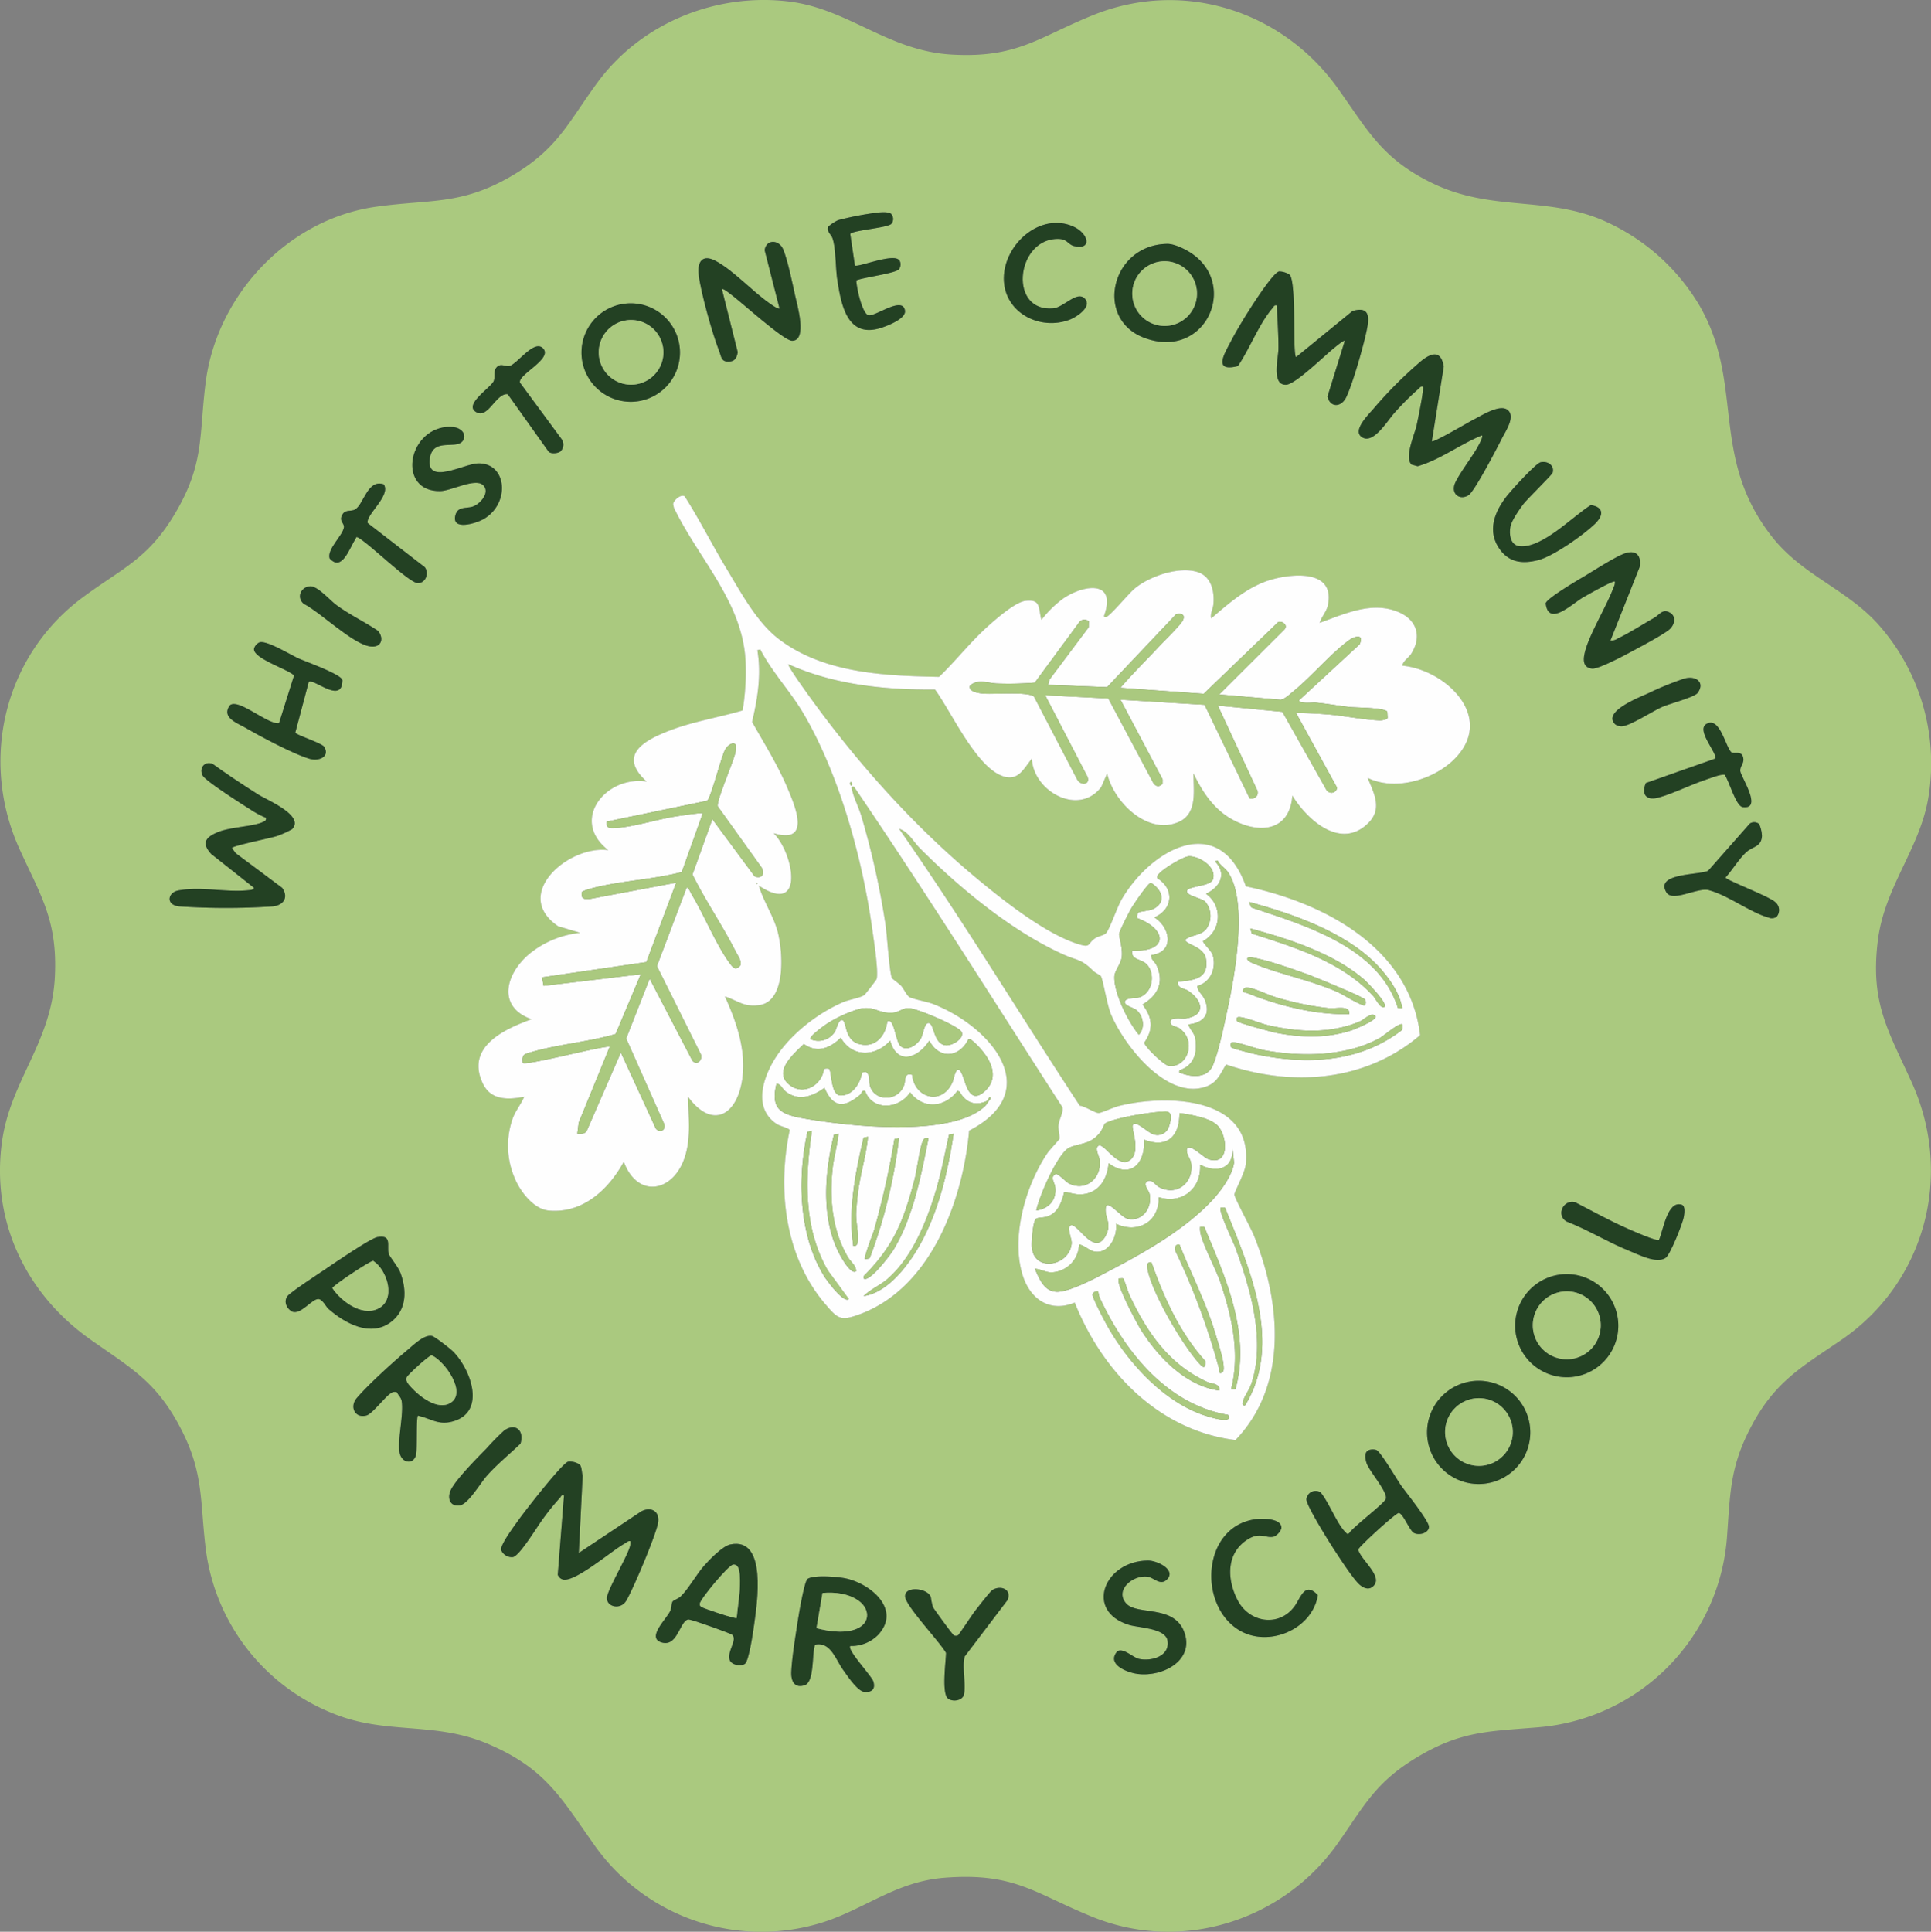 <svg id="Group_162665" data-name="Group 162665" xmlns="http://www.w3.org/2000/svg" xmlns:xlink="http://www.w3.org/1999/xlink" width="550.509" height="550.658" viewBox="0 0 550.509 550.658">
  <rect x="0" y="0" width="550.509" height="550.658" fill="#808080" stroke="none"/>
  <defs>
    <clipPath id="clip-path">
      <rect id="Rectangle_5772" data-name="Rectangle 5772" width="550.509" height="550.658" fill="none"/>
    </clipPath>
  </defs>
  <g id="Group_162664" data-name="Group 162664" clip-path="url(#clip-path)">
    <path id="Path_5747" data-name="Path 5747" d="M505.148,152.974c8.46,10.812,20.9,14.814,29.918,24.574a59.534,59.534,0,0,1,14.816,48.92c-2.173,15.155-12.647,26.014-14.558,41.832-2.135,17.682,2.965,25.4,9.7,40.273C557,335.04,548.833,365.662,524.881,382c-11.37,7.758-18.9,11.834-25.713,24.783-5.965,11.338-5.9,18.813-6.8,31.077a58.752,58.752,0,0,1-53.647,54.5c-14.446,1.216-22.328.975-35.288,8.894-11.633,7.108-14.845,14.071-22.24,24.468-15.537,21.843-44.223,30.928-69.457,20.81-16.754-6.717-22.307-12.864-42.59-11.256-14.441,1.145-23.669,9.86-36.735,13.337a58.22,58.22,0,0,1-63.123-22.891c-9.493-13.423-13.8-21.575-29.965-28.525-14.379-6.184-27.218-3.066-41.2-7.607a58.311,58.311,0,0,1-39.509-48.439c-1.629-13.577-.5-21.5-7.294-34.367-6.923-13.121-14.125-16.874-25.546-24.95C7.45,368.877-2.544,348.216.56,325.55c2.415-17.635,14.191-28.354,15.095-47.187C16.421,262.4,11.7,255.492,5.6,242.093c-11.582-25.437-4.4-55.262,18.068-71.867,11.4-8.428,18.645-10.922,26.39-24.107,8.252-14.05,6.673-21.865,8.549-36.9,3.125-25.051,23.415-46.743,48.6-50.285,15.583-2.193,24.453-.349,38.992-8.976,12.876-7.64,15.857-15.158,24.1-26.4C182.749,6.593,204.044-2.1,224.912.431c16.917,2.047,28.226,14.061,46.314,15.119,18.9,1.106,24.839-4.982,40.511-11.284,25.681-10.327,53.95-1.177,69.709,20.982,8.574,12.057,12.655,20.067,26.893,26.968,16.6,8.044,31.722,3.75,47.818,10.249a59.615,59.615,0,0,1,28.206,24.394c13.16,22.511,2.856,43.2,20.785,66.115M254.106,63.83a2.171,2.171,0,0,0-.074-2.889c-.755-.586-2.463-.449-3.419-.394a86.546,86.546,0,0,0-11.673,2.209,11.778,11.778,0,0,0-2.842,1.886c-.392,1.586.829,2.066,1.251,3.309.974,2.869.836,8.425,1.343,11.7,1.081,6.99,2.718,16.7,12.128,13.922,1.978-.584,7.507-2.684,7.184-5-.616-4.434-8.765,1.982-10.518,1.251-1.782-.742-3.292-7.867-3.365-9.888,1.977-.885,11.413-2.012,12.221-3.24.559-.851.6-2.362-.453-2.877-2.467-1.205-11.334,2.428-12.165,1.858l-1.318-8.947c.256-1.048,10.5-1.734,11.7-2.9m55.116,21.239c-2.254-2.237-5.96,2.571-8.995,2.829-12.545,1.068-10.644-18.8.473-19.766,3.778-.329,3.47,1.534,5.557,2.019,5.2,1.207,4.122-3.649-.3-5.594-9.406-4.138-19.715,5.052-19.773,14.732-.058,9.838,10.343,15.154,18.927,11.778,1.873-.736,6.406-3.717,4.109-6m-103.4-2.623c.307-.351,1.9,1,2.3,1.277,3.018,2.166,15.261,13.411,17.688,13.42,4.507.017,1.412-10.4.846-13.02-.718-3.313-2.152-10.187-3.369-13.043-1.2-2.811-4.794-2.96-5.3.2l4.242,16.629c-.349.36-2.464-1.2-2.906-1.508-4.858-3.39-10.274-9.363-15.31-12.041-3.775-2.007-5.254.26-4.815,3.975.593,5.014,3.888,16.755,5.775,21.577.7,1.8.589,3.205,2.731,3.169,1.81-.031,2.331-1.015,2.628-2.677Zm126.971-12.93c-16.063.209-20.978,21.512-6.447,26.836,17.421,6.383,26.994-15.381,13-24.362-1.655-1.062-4.611-2.5-6.55-2.474M367.7,78.347a5.543,5.543,0,0,0-3.02-.968c-1.562.218-6.683,8.14-7.82,9.893-1.989,3.067-4.268,6.811-5.951,10.039-1.79,3.432-5.245,8.871,2,7.049,3.42-5.025,5.991-12.019,9.925-16.585.374-.435.4-.885,1.19-.7.134,4.157.49,8.256.443,12.433-.03,2.547-2.082,10.4,2.231,10.163,2.667-.15,10.9-8.287,13.537-10.383.406-.323,2.869-2.429,3.143-2.113l-4.929,15.862c.739,3.17,3.851,3.161,5.3.286,1.837-3.647,5.577-16.617,6.172-20.756.511-3.556-.6-4.983-4.33-3.912L369.495,101.8c-1.043-.961.175-20.98-1.8-23.454M193.856,100.5a14.037,14.037,0,1,0-14.038,14.04,14.039,14.039,0,0,0,14.038-14.04m-34.007,28.125a2.7,2.7,0,0,0,.189-3.551l-11.8-16.012c-.566-2.289,9.139-6.646,6.713-9.616-2.571-3.148-7.73,4.791-9.925,4.917-1.194.069-2.53-.967-3.613.563-.7.989-.2,2.341-.615,3.59-.63,1.9-9.084,6.964-4.819,9.08,3.262,1.618,5.51-5.628,8.771-5.22l11.639,16.348c.689.761,2.808.523,3.463-.1m248.355-2.84,3.4-21.252c-.742-4.647-3.33-4.09-6.353-1.686a120.476,120.476,0,0,0-13.676,13.676c-1.518,1.77-6.017,6.157-3.39,8.033,3.335,2.381,7.473-4.862,9.486-6.986a76.471,76.471,0,0,1,6.74-6.725c.422-.324.534-.816,1.263-.627.4.453-1.488,9.6-1.8,11.027-.584,2.648-3.534,9.075-1.461,11.174l1.745.489c6.5-1.889,12.075-6.259,18.35-8.8.395.418-.907,2.7-1.189,3.225-1.4,2.63-6.115,8.776-6.7,10.977-.74,2.768,1.8,4.333,4.091,2.82,1.723-1.136,8.15-13.493,9.493-16.173,1.023-2.04,3.867-6.107,1.7-8.027-2.2-1.947-7.594,1.592-9.916,2.751-1.345.672-11.313,6.587-11.773,6.106m-280.729-4.1c-11.443.913-14.172,18.547-1.925,18.295,3.1-.064,9.8-3.731,12.091-1.763,2.323,2-.761,5.575-3,6.227-1.778.518-4.12-.134-4.8,2.37-1.248,4.584,5.843,2.386,7.946,1.2,7.8-4.409,6.8-16.191-1.579-15.92-3.9.126-14.832,6.418-13.669-1.435.739-4.991,5.409-3.347,8.088-4.115,2.915-.835,2.361-5.295-3.15-4.855M439.22,131.767c-1.36.305-8.034,7.652-9.307,9.216-3.819,4.695-6.242,10.553-2.108,15.912,2.777,3.6,6.547,3.821,10.694,2.777,4.281-1.078,12.942-7.178,16.185-10.326,2.554-2.477,2.569-4.748-1.141-5.385-5.186,3.22-13.9,12.41-20.318,11.74-2.705-.282-3.031-3.44-2.621-5.613.32-1.692,2.584-4.943,3.694-6.4,1.166-1.532,8.173-8.318,8.345-8.941.567-2.054-1.407-3.431-3.423-2.978M109.4,138.058c-4.61-1.553-5.65,5.575-8.109,7.123-1.17.737-2.729-.049-3.631,1.414-1.2,1.942.55,2.49.388,3.71-.316,2.37-4.862,6.177-4.082,8.852,3.535,4.021,5.695-3.051,7.379-5.495.2-.288.018-.728.684-.47,3.175,1.682,14.368,12.748,16.926,13,2.291.225,3.51-2.707,2.162-4.51L104.81,149.075c-.51-2.422,6.756-7.863,4.592-11.017m85.8,3.426c-1.153-.692-3.174,1.181-3.279,2.208l.2,1.044c7.061,14.692,19.949,27.234,20.451,44.374a68.5,68.5,0,0,1-.847,13.41c-6.92,2.051-14.083,3.14-20.846,5.748-7.221,2.785-14.871,6.958-6.523,14.531-11.555-1.783-22.024,10.989-10.931,19.561-11.179-1.524-27.708,12.567-14.311,21.682l6.314,1.885a27.165,27.165,0,0,0-14.682,6.149c-6.611,5.656-9.1,14.958.8,18.472-7.843,2.866-18.716,7.809-13.962,18.178,2.267,4.944,7.155,4.841,11.859,3.921-.9,2.161-2.462,3.961-3.269,6.2a23.341,23.341,0,0,0,.543,16.941c1.518,3.757,5.344,8.858,9.649,9.288,9.741.97,17.15-5.973,21.482-13.907,3.841,10.494,14,8.806,17.345-1.169,1.884-5.621,1.071-11.549.96-17.35,7.027,9.568,14.138,5.152,15.51-5.311,1.063-8.111-1.692-16.057-5-23.3,3.741,1.25,5.419,3.125,9.852,2.483,7.879-1.141,6.663-15.944,5.068-21.408-1.281-4.39-3.982-8.317-5.238-12.643,13.228,8.79,10-9.25,4.212-14.944,10.857,3.241,6.168-7.673,3.852-13.116-2.759-6.483-6.555-12.517-9.991-18.62,1.6-6.634,2.682-13.664,1.5-20.439l.839-.212c3.34,6.468,8.638,12.032,12.283,18.231,10.3,17.521,16.839,41.48,19.643,61.575.389,2.785,1.85,12.091,1.237,14.163-.081.273-3.255,4.34-3.479,4.517-1.006.8-4.4,1.34-5.979,2.016-7.374,3.157-15.321,9.335-19.562,16.2-3.49,5.655-6.186,14.1.522,18.562,1.044.694,3.507,1.153,3.722,1.769-3.57,16.929-1.394,36.1,10.144,49.593,3.513,4.107,4.287,4.9,9.659,2.946,20.417-7.425,29.573-32.429,31.347-52.395,21.942-11.351,6.05-29.709-10.19-36.084-1.852-.727-5.522-1.329-6.834-2-.678-.348-1.626-2.365-2.318-3.152-.587-.668-2.55-2.052-2.636-2.2-.722-1.251-1.446-12.645-1.837-15.209a231.83,231.83,0,0,0-6.893-30.981c-.707-2.376-2.159-5.25-2.653-7.451-.141-.629-.343-1.128.545-.964,20.412,30.026,39.695,60.793,59.371,91.3.459,1.488-.945,3.443-1.085,5.281-.094,1.224.422,3.176.316,3.734-.05.262-2.88,3.257-3.439,4.085-6.235,9.221-10.483,23.889-7.1,34.8,2.143,6.911,7.754,10.784,14.859,7.851,7.9,19.756,24,36.478,45.83,39.181,15.155-15.721,12.869-39.421,5.263-58.288-.86-2.132-5.48-10.584-5.573-11.655-.067-.775,3.016-6.16,3.268-8.773,1.876-19.433-23.1-19.825-36.272-16.5-1.326.335-4.966,1.959-5.627,1.991-1.082.052-4.008-1.972-5.453-2.089-17.247-26.272-33.54-53.146-51.513-78.934,2.594.725,4.116,3.722,5.871,5.487,11.277,11.338,26.239,23.691,40.831,30.283,4.343,1.962,5.074,1.2,8.746,4.813.467.459,1.959,1.184,2.082,1.4.646,1.127,1.752,8.185,2.855,10.824,3.75,8.972,15.9,24.522,27.006,20.729,3.365-1.15,4.129-3.629,5.838-6.341,18.931,6.426,39.753,4.9,55.311-8.358-2.907-24.97-27.457-37.8-49.669-42.421-7.538-21.3-26.694-10.886-35.264,3.451-1.447,2.421-3.356,8.247-4.516,9.792-.561.747-2.193.9-3.12,1.508-2.451,1.605-1.074,2.918-5.058,1.651-9.28-2.952-21.255-12.43-28.821-18.724-18.98-15.79-36.045-35.181-50.213-55.409-.437-.623-3.726-5.331-3.442-5.6,13.089,5.9,27.531,7.332,41.8,7.218,4.637,6.314,11.761,22.238,19.442,24.74,4.379,1.426,5.874-2.232,8.179-5.026.373,9.276,13.325,16.534,19.768,8.1l1.69-3.89c1.859,8.152,11.508,17.708,20.371,13.844,5.518-2.406,4.181-9.134,4.248-13.851,2.52,5.229,5.722,10.146,10.929,13.061,7.648,4.283,16.483,3.6,17.26-6.742,4.319,7.065,13.9,15.6,21.682,7.795,4.036-4.049,1.594-8.423-.227-12.838,7.972,3.934,19.423.41,25.26-5.892,10.887-11.753-3.136-24.94-15.365-26.1.267-1.453,1.774-2.152,2.6-3.5,2.971-4.8,1.563-9.5-3.576-11.735-7.582-3.3-15.464.452-22.589,3.025.54-1.747,1.95-3.191,2.336-5.023,2.1-9.958-9.427-9.133-15.806-7.393-6.789,1.852-12.262,6.689-17.46,11.154-.358-1.3.5-2.639.628-4,.36-3.813-.628-8.049-4.617-9.262-5.3-1.612-13.482,1.206-17.689,4.624-1.87,1.519-6.786,7.585-8.2,8.214-.464.207-.816-.035-.578-.573,3.433-9.982-5.753-8.641-11.538-4.814a29.958,29.958,0,0,0-6.394,6.23c-.943-3.313-.012-6-4.588-5.431-2.9.36-8.459,5.241-10.773,7.321-4.945,4.445-9.058,9.784-13.841,14.353-15.494-.324-32.558-.991-45.434-10.6-6.447-4.814-10.937-13.331-15.121-20.226-4.114-6.782-7.678-13.971-11.953-20.638M459.116,182.6l8.313-20.932c.564-3.067-.806-4.982-3.991-3.99-2.622.817-8.647,4.723-11.34,6.335-1.9,1.137-11.023,6.437-11.436,7.952.742,6.849,7.562.113,10.6-1.64,1.094-.632,8.7-4.965,9.117-4.554a2.61,2.61,0,0,1-.332,1.558c-1.95,5.491-7.219,13.789-8.314,19.035-.419,2.01-.319,3.983,2.164,4.231,1.9.189,9.809-4.089,11.961-5.249,2.289-1.235,8.392-4.483,10.072-5.918,1.473-1.258,2.056-3.665.179-4.768-2.149-1.263-2.9.564-4.662,1.546-3.158,1.763-7.1,4.332-10.208,5.781a3.447,3.447,0,0,1-2.118.613m-370.8-15.48c-2.559.246-3.836,3.166-1.783,4.962,4.857,2.477,13.89,11.436,18.963,12.181,3.168.466,4.111-2.14,2.3-4.415-3.876-2.633-8.171-4.612-11.939-7.417-1.924-1.432-5.4-5.516-7.545-5.311M88.025,194.4c1.35-1.165,9.616,6.589,9.6-.553-.449-1.666-10.264-5.163-12.425-6.122-2.332-1.036-9.087-5.225-11.189-4.632a2.849,2.849,0,0,0-1.591,1.845c-.266,2.773,9.5,5.729,11.418,7.609l-4.284,13.581c-3.109.58-11.727-7.325-14.066-5.019-2.355,3.448,1.979,4.9,4.567,6.393,4.35,2.5,13.588,7.426,18.142,8.785,2.794.835,5.916-.63,4.234-3.393-.665-1.09-8.087-3.41-8.237-4.06Zm372.458,12.079a3.189,3.189,0,0,0,1.8.552c2.284.012,8.933-4.387,11.7-5.566,2.116-.9,9.08-2.742,9.969-3.913,2.161-2.845-.2-5.045-3.719-4.141a90.688,90.688,0,0,0-10.457,4.267c-2.4,1.1-13.079,5.21-9.287,8.8M493.7,214.5c-1.606-.883-3.273-10.49-7.241-8.122-3.033,1.81,3.4,8.62,2.516,9.874l-19.763,6.961c-1.081,2.538-.476,4.763,2.624,4.338,3.115-.426,10.279-3.9,13.881-5.083,1.273-.417,4.911-1.886,5.962-1.6,1.3,1.736,3.168,8.968,5.185,9.219,5.774.719-.585-8.671-.728-10.284-.136-1.538,1.33-2.2.766-4.076-.517-1.715-2.419-.795-3.2-1.226M83.271,236.368c3.711-3.855-7.181-8.33-9.536-9.819-4.444-2.807-8.83-5.715-13.1-8.79-2.277-.933-3.962,1.2-2.872,3.291.859,1.646,11.893,8.607,14.284,10.129a26.111,26.111,0,0,0,3.751,1.934c.137.7-.158.88-.727,1.156-2.89,1.4-9.264,1.4-13.025,2.965-3.438,1.432-4.666,3.087-1.829,6.2L72.431,253.1c-.4.611-.808.582-1.443.652-6.64.729-13.435-1.137-20.115.082-3.1.565-3.691,4.209.3,4.544a199.283,199.283,0,0,0,26.546,0c3.146-.286,4.632-2.6,2.723-5.289L67.19,243.2l-1.06-1.457c.155-.678,11.115-2.815,12.951-3.464a27.63,27.63,0,0,0,4.19-1.907m418.241-1.479a2.226,2.226,0,0,0-2.658-.127L486.971,248.22c-2.781,1.287-15.249.617-11.893,6.165,1.793,2.963,9.382-1.758,12.339-.557,5.182,1.4,11.887,6.418,16.706,7.7a2.383,2.383,0,0,0,2.367-.189,2.95,2.95,0,0,0-.458-4.251c-2.008-1.724-13.929-6.182-14.1-6.949,1.936-2.113,3.992-5.587,6.091-7.368,1.8-1.524,4.1-1.38,4.291-4.462a9.495,9.495,0,0,0-.8-3.422M472.959,353.427c-.7.491-7.8-2.689-9.081-3.253-5.068-2.228-9.926-4.961-14.849-7.479-3.319-.815-5.471,3.584-2.5,5.471,6.114,2.37,11.7,5.857,17.769,8.32,2.787,1.131,8.044,3.881,10.6,2.039,1.278-.92,4.857-9.88,5.147-11.681.147-.912.491-3.061-.586-3.422-4.125-1.383-5.316,7.448-6.5,10.005M93.625,373.1c4.753,4.149,12.086,8.191,17.907,3.687,4.458-3.449,4.453-9,2.642-13.929-.649-1.762-3.112-4.608-3.357-5.481-.6-2.152,1.1-5.524-3.221-4.737-2.022.369-12.413,7.494-14.843,9.152-1.885,1.286-9.936,6.514-10.811,7.7-1.166,1.581-.163,3.663,1.426,4.429,2.5.833,5.542-3.662,7.384-3.616,1.208.03,2.141,2.153,2.873,2.793m367.732,4.8a14.7,14.7,0,1,0-14.7,14.7,14.7,14.7,0,0,0,14.7-14.7M119.145,403.545c3.88.853,5.868,2.874,10.19,1.567,9.3-2.814,4.861-14.782-.137-19.829-.788-.795-5.253-4.3-6.071-4.457-2.216-.431-5.178,2.518-6.935,3.987-4,3.344-11.2,9.871-14.478,13.714-2.172,2.549-.428,5.922,2.824,4.94,1.648-.5,5.247-5.3,6.8-6.253a1.818,1.818,0,0,1,1.841-.318c.459,1.018,1.19,1.4,1.361,2.627.524,3.75-1.09,10.076-.678,14.146.347,3.427,4.076,4.1,4.772.94.344-1.561-.009-10.536.513-11.064m317.12,4.77a14.712,14.712,0,1,0-14.712,14.716,14.713,14.713,0,0,0,14.712-14.716m-297.619,4.637c-2.511,2.547-8.9,8.986-10.179,11.911-1,2.282-.124,4.634,2.573,4.273,2.406-.323,5.882-6.319,7.662-8.341,2.939-3.337,6.468-6.193,9.674-9.26,1.168-3.626-1.305-6.065-4.619-3.78a71.5,71.5,0,0,0-5.111,5.2m251.76.355c-1.573.475-1.207,2.443-.853,3.635.7,2.343,6.093,8.285,5.544,10.288-.356,1.3-9.207,7.92-10.447,9.79-.562.485-.674.1-1.046-.243-2.347-2.187-4.83-8.7-7.135-11.379a2.645,2.645,0,0,0-4.026,1.959c-.1,1.718,6.662,12.488,8.069,14.617,1.683,2.549,4.708,7.246,6.667,9.323,1.264,1.34,3.219,2.343,4.65.475,2.113-2.758-4.082-7.347-4.6-10.078.153-.79,10.668-10.394,11.514-10.4,1.255-.006,3.077,5.051,4.407,5.708,1.43.707,4.049.082,4.224-1.7.158-1.609-6.539-9.865-7.928-11.844-1.2-1.7-5.907-9.789-7.109-10.15a3.485,3.485,0,0,0-1.929,0m-225.087,4.231a4.811,4.811,0,0,0-3.376-.875c-1.759.515-12.4,14.206-14.117,16.624-1.072,1.512-5.321,7.164-4.952,8.566a3.323,3.323,0,0,0,3.319,2.02c1.933-.3,6.989-8.789,8.54-10.832a67.3,67.3,0,0,1,4.881-6.059c.368-.36.35-.926,1.182-.708l-1.782,22.615a2.171,2.171,0,0,0,1.595,1.378c3.642.587,13.7-8.177,17.482-10.276.534-.3.929-.816,1.639-.671a3.979,3.979,0,0,1-.2,1.693c-.933,3.136-6.491,12.41-6.5,14.508-.015,2.626,3.9,3.371,5.445.867,1.937-3.145,8.682-19.127,9.156-22.436.464-3.24-2.1-4.56-4.818-3.123l-17.8,11.856,1.1-22.026c-.259-.852-.227-2.5-.794-3.121M357.6,433.106c-14.746,2.327-16.069,24.046-4.653,31.387,8.364,5.378,21.112.141,22.764-9.767-3.776-4.1-4.9.828-6.714,3.247-4.42,5.9-12.816,4.605-16.149-1.8-3.029-5.819-3.385-13.222,2.617-17.208,3.822-2.537,5.421-.271,7.832-.989a4.307,4.307,0,0,0,2.008-2.258c.3-3.058-5.731-2.925-7.705-2.614m-149.374,7.15c-2.253.475-5.88,4.257-7.447,6.017-2.217,2.491-4.531,6.715-6.743,8.827-.684.653-2.042,1.026-2.312,1.475-.358.6-.227,1.769-.674,2.693-1.137,2.351-6.751,7.558-2.505,8.9,4.333,1.366,5.061-5.021,7.18-6.351.515-.324.788-.109,1.265-.023,1.072.192,11.334,3.8,11.782,4.238,1.5,1.464-1.511,4.667-.77,7.085.449,1.465,3.148,2.034,4.369,1.163,1.161-.828,2.367-9.3,2.633-11.251.787-5.774,3.844-25.006-6.778-22.77m124.546,9.894c2.53-2.73-2.925-5.337-5.522-5.313-12.466.115-18.159,14.412-5.393,18.347,2.852.879,10.472.879,11.008,4.574.634,4.367-4.57,5.856-8.09,5.132-1.786-.367-4.322-3.162-6.193-2.235-3.322,3.721,2.622,6.092,5.713,6.5,7.3.971,16.619-4.028,13.163-12.323-3.074-7.377-13.367-4.368-16.37-7.732-3.447-3.863,1.939-8.239,6.082-7.668,1.8.248,3.677,2.792,5.6.715M250.27,466.1c6.774-7.2-1.873-14.536-9.014-16.147-2.262-.511-9.226-1.1-11.017.11-.973.659-2.611,10.771-2.9,12.669-.617,4.02-1.573,9.922-1.747,13.842-.115,2.586.884,4.754,3.811,3.8,2.847-.925,2.012-9.023,2.966-11.558,4.429-.92,5.839,4.194,8.031,7.241,1.2,1.669,4.069,6.03,6.015,6.216,2.178.208,3.238-.838,2.555-3-.5-1.59-7.63-9.074-6.545-10.081a10.666,10.666,0,0,0,7.846-3.1m21.674.065c-.431-.26-5.792-7.626-5.991-8.088a21.233,21.233,0,0,1-.573-2.794c-.875-2.646-7.536-3.273-7.346-.185.171,2.755,9.95,12.949,11.669,16.09-.068,2.565-1.267,11.4.505,12.931,1.287,1.109,4.056.69,4.533-.907.829-2.773-.632-8,.311-11.052l12.165-16.027c1.311-3.012-1.785-4.343-4.213-2.953-.694.4-4.156,4.922-4.982,5.958-.854,1.072-4.578,6.81-4.944,7.036a1.343,1.343,0,0,1-1.134-.009" fill="#aac97f"/>
    <path id="Path_5748" data-name="Path 5748" d="M165.319,417.538c.567.624.535,2.269.793,3.121l-1.1,22.026,17.8-11.856c2.718-1.437,5.282-.117,4.818,3.123-.474,3.309-7.22,19.291-9.156,22.436-1.543,2.5-5.46,1.759-5.445-.867.012-2.1,5.57-11.372,6.5-14.508a3.978,3.978,0,0,0,.2-1.693c-.71-.145-1.1.375-1.638.671-3.782,2.1-13.84,10.863-17.482,10.276a2.17,2.17,0,0,1-1.595-1.378l1.782-22.615c-.832-.218-.814.348-1.182.708a66.987,66.987,0,0,0-4.881,6.059c-1.552,2.043-6.607,10.53-8.54,10.832a3.323,3.323,0,0,1-3.319-2.02c-.369-1.4,3.879-7.054,4.952-8.566,1.714-2.418,12.357-16.109,14.117-16.624a4.806,4.806,0,0,1,3.376.875" fill="#234123"/>
    <path id="Path_5749" data-name="Path 5749" d="M408.2,125.789c.46.48,10.428-5.435,11.773-6.106,2.322-1.16,7.713-4.7,9.915-2.751,2.171,1.92-.673,5.987-1.7,8.026-1.344,2.68-7.77,15.037-9.493,16.174-2.293,1.512-4.831-.052-4.091-2.821.588-2.2,5.3-8.347,6.7-10.976.282-.53,1.584-2.808,1.189-3.225-6.275,2.543-11.848,6.912-18.35,8.8l-1.745-.489c-2.074-2.1.877-8.525,1.461-11.173.315-1.432,2.2-10.574,1.8-11.027-.729-.19-.841.3-1.263.627a76.335,76.335,0,0,0-6.74,6.725c-2.013,2.123-6.151,9.367-9.487,6.985-2.626-1.875,1.873-6.263,3.391-8.032a120.56,120.56,0,0,1,13.675-13.677c3.024-2.4,5.612-2.961,6.354,1.686Z" fill="#234123"/>
    <path id="Path_5750" data-name="Path 5750" d="M367.7,78.347c1.973,2.474.754,22.493,1.8,23.454l16.092-13.146c3.727-1.071,4.841.357,4.33,3.912-.594,4.139-4.335,17.109-6.172,20.756-1.448,2.875-4.56,2.884-5.3-.286l4.927-15.862c-.274-.316-2.737,1.79-3.142,2.113-2.633,2.1-10.871,10.233-13.538,10.383-4.312.242-2.259-7.616-2.23-10.163.048-4.177-.31-8.276-.443-12.433-.785-.185-.817.265-1.19.7-3.935,4.566-6.5,11.56-9.926,16.585-7.244,1.823-3.788-3.617-2-7.049,1.684-3.227,3.962-6.972,5.951-10.039,1.138-1.753,6.259-9.675,7.82-9.892a5.538,5.538,0,0,1,3.021.967" fill="#234123"/>
    <path id="Path_5751" data-name="Path 5751" d="M83.271,236.368a27.675,27.675,0,0,1-4.19,1.908c-1.837.648-12.8,2.786-12.951,3.463l1.06,1.457,13.251,9.891c1.91,2.685.424,5-2.722,5.289a199.283,199.283,0,0,1-26.546,0c-3.991-.336-3.4-3.98-.3-4.545,6.68-1.219,13.476.648,20.115-.081.636-.07,1.045-.042,1.444-.652l-12.21-9.664c-2.836-3.11-1.608-4.766,1.829-6.2,3.762-1.567,10.135-1.563,13.025-2.965.57-.276.865-.455.728-1.156a25.971,25.971,0,0,1-3.752-1.934c-2.391-1.522-13.425-8.482-14.283-10.129-1.09-2.089.595-4.224,2.872-3.29,4.265,3.074,8.65,5.982,13.094,8.79,2.356,1.488,13.248,5.963,9.537,9.818" fill="#234123"/>
    <path id="Path_5752" data-name="Path 5752" d="M205.821,82.446l4.508,17.962c-.3,1.662-.818,2.646-2.628,2.677-2.142.036-2.027-1.372-2.731-3.169-1.887-4.822-5.183-16.563-5.775-21.576-.439-3.716,1.04-5.983,4.815-3.976,5.036,2.679,10.452,8.651,15.309,12.041.443.309,2.557,1.868,2.907,1.508l-4.242-16.629c.5-3.164,4.1-3.015,5.3-.2,1.217,2.856,2.652,9.73,3.37,13.043.566,2.615,3.661,13.037-.846,13.02-2.427-.009-14.671-11.253-17.688-13.42-.391-.281-1.989-1.628-2.3-1.277" fill="#234123"/>
    <path id="Path_5753" data-name="Path 5753" d="M459.115,182.6a3.445,3.445,0,0,0,2.118-.613c3.106-1.449,7.05-4.018,10.209-5.781,1.759-.982,2.512-2.809,4.661-1.546,1.877,1.1,1.294,3.51-.178,4.767-1.681,1.436-7.783,4.684-10.072,5.918-2.153,1.161-10.061,5.439-11.962,5.249-2.483-.247-2.583-2.22-2.163-4.23,1.1-5.246,6.363-13.544,8.314-19.035a2.611,2.611,0,0,0,.331-1.558c-.413-.412-8.023,3.922-9.117,4.554-3.032,1.753-9.853,8.489-10.594,1.64.412-1.515,9.535-6.815,11.436-7.952,2.693-1.612,8.717-5.518,11.339-6.335,3.185-.992,4.556.923,3.991,3.99Z" fill="#234123"/>
    <path id="Path_5754" data-name="Path 5754" d="M390.406,413.308a3.476,3.476,0,0,1,1.929,0c1.2.36,5.912,8.445,7.108,10.15,1.39,1.979,8.086,10.235,7.928,11.844-.174,1.784-2.793,2.408-4.224,1.7-1.33-.657-3.152-5.714-4.407-5.709-.845,0-11.36,9.608-11.513,10.4.52,2.73,6.715,7.319,4.6,10.078-1.431,1.868-3.386.865-4.65-.475-1.959-2.077-4.984-6.774-6.668-9.323-1.406-2.13-8.168-12.9-8.068-14.618a2.644,2.644,0,0,1,4.026-1.958c2.3,2.681,4.788,9.191,7.135,11.379.371.346.484.728,1.045.242,1.241-1.87,10.091-8.493,10.447-9.79.55-2-4.847-7.945-5.543-10.287-.354-1.192-.72-3.16.853-3.635" fill="#234123"/>
    <path id="Path_5755" data-name="Path 5755" d="M93.625,373.1c-.732-.639-1.665-2.763-2.873-2.793-1.843-.045-4.886,4.45-7.384,3.616-1.589-.766-2.592-2.848-1.427-4.428.876-1.188,8.927-6.417,10.812-7.7,2.429-1.658,12.821-8.783,14.842-9.151,4.321-.788,2.618,2.584,3.222,4.737.245.872,2.708,3.718,3.356,5.48,1.812,4.925,1.817,10.48-2.641,13.93-5.821,4.5-13.154.461-17.907-3.688m12.764-13.674c-1.057.1-11.479,7.039-11.632,7.765,2.482,3.711,8.176,7.945,12.749,5.991,5.638-2.409,2.951-11.164-1.117-13.756" fill="#234123"/>
    <path id="Path_5756" data-name="Path 5756" d="M88.025,194.4l-3.833,14.434c.15.649,7.572,2.969,8.237,4.06,1.682,2.762-1.44,4.227-4.234,3.393-4.555-1.36-13.792-6.284-18.142-8.786-2.588-1.488-6.922-2.945-4.567-6.393,2.339-2.305,10.957,5.6,14.066,5.02l4.284-13.582c-1.923-1.879-11.684-4.835-11.418-7.609a2.848,2.848,0,0,1,1.59-1.844c2.1-.594,8.857,3.595,11.19,4.631,2.161.96,11.975,4.456,12.425,6.123.018,7.142-8.249-.612-9.6.553" fill="#234123"/>
    <path id="Path_5757" data-name="Path 5757" d="M357.6,433.107c1.973-.311,8-.444,7.705,2.613a4.318,4.318,0,0,1-2.008,2.259c-2.411.718-4.011-1.549-7.832.989-6,3.986-5.647,11.388-2.618,17.208,3.333,6.4,11.73,7.7,16.15,1.8,1.811-2.419,2.937-7.345,6.713-3.247-1.651,9.908-14.4,15.145-22.764,9.767-11.416-7.341-10.092-29.061,4.654-31.387" fill="#234123"/>
    <path id="Path_5758" data-name="Path 5758" d="M332.773,450.151c-1.925,2.077-3.8-.467-5.6-.716-4.144-.57-9.53,3.806-6.082,7.668,3,3.364,13.3.356,16.369,7.733,3.456,8.3-5.866,13.294-13.162,12.323-3.091-.412-9.036-2.782-5.714-6.5,1.872-.928,4.407,1.867,6.194,2.234,3.52.724,8.723-.764,8.09-5.131-.537-3.7-8.157-3.7-11.008-4.575-12.767-3.934-7.073-18.232,5.392-18.347,2.6-.024,8.053,2.584,5.522,5.314" fill="#234123"/>
    <path id="Path_5759" data-name="Path 5759" d="M254.106,63.83c-1.2,1.165-11.444,1.851-11.7,2.9l1.319,8.947c.83.57,9.7-3.063,12.165-1.858,1.056.516,1.012,2.027.453,2.877-.809,1.229-10.244,2.355-12.221,3.24.073,2.021,1.583,9.146,3.364,9.889,1.754.731,9.9-5.685,10.519-1.252.322,2.321-5.207,4.42-7.184,5-9.411,2.78-11.048-6.932-12.129-13.921-.507-3.279-.368-8.835-1.342-11.7-.422-1.243-1.644-1.723-1.251-3.309a11.808,11.808,0,0,1,2.842-1.886,86.718,86.718,0,0,1,11.672-2.209c.957-.054,2.664-.191,3.42.394a2.173,2.173,0,0,1,.074,2.889" fill="#234123"/>
    <path id="Path_5760" data-name="Path 5760" d="M271.944,466.168a1.343,1.343,0,0,0,1.134.009c.366-.226,4.09-5.964,4.944-7.036.826-1.036,4.288-5.56,4.982-5.958,2.428-1.39,5.524-.059,4.213,2.953l-12.165,16.027c-.943,3.053.518,8.279-.311,11.052-.477,1.6-3.246,2.016-4.533.907-1.772-1.528-.573-10.366-.505-12.931-1.719-3.141-11.5-13.335-11.669-16.09-.19-3.088,6.471-2.461,7.346.185a21.233,21.233,0,0,0,.573,2.794c.2.462,5.56,7.828,5.991,8.088" fill="#234123"/>
    <path id="Path_5761" data-name="Path 5761" d="M439.219,131.767c2.017-.453,3.99.924,3.423,2.979-.171.622-7.178,7.408-8.344,8.94-1.111,1.459-3.375,4.71-3.694,6.4-.411,2.173-.084,5.331,2.62,5.613,6.418.67,15.132-8.52,20.319-11.739,3.709.637,3.694,2.907,1.141,5.385-3.244,3.147-11.9,9.247-16.185,10.325-4.148,1.044-7.917.825-10.7-2.776-4.133-5.36-1.71-11.218,2.109-15.912,1.272-1.564,7.946-8.912,9.306-9.217" fill="#234123"/>
    <path id="Path_5762" data-name="Path 5762" d="M127.475,121.688c5.511-.44,6.065,4.02,3.15,4.855-2.679.768-7.349-.876-8.088,4.115-1.164,7.853,9.766,1.561,13.669,1.435,8.382-.271,9.376,11.511,1.579,15.921-2.1,1.189-9.194,3.387-7.946-1.2.681-2.5,3.022-1.852,4.8-2.37,2.24-.652,5.324-4.231,3-6.226-2.291-1.969-8.992,1.7-12.091,1.762-12.247.252-9.518-17.382,1.925-18.295" fill="#234123"/>
    <path id="Path_5763" data-name="Path 5763" d="M309.221,85.07c2.3,2.281-2.236,5.261-4.109,6-8.583,3.376-18.984-1.94-18.926-11.779.057-9.679,10.367-18.869,19.773-14.731,4.419,1.944,5.494,6.8.3,5.594-2.086-.485-1.779-2.348-5.556-2.02-11.118.968-13.018,20.835-.473,19.767,3.035-.258,6.741-5.067,8.994-2.829" fill="#234123"/>
    <path id="Path_5764" data-name="Path 5764" d="M501.512,234.889a9.521,9.521,0,0,1,.8,3.423c-.194,3.081-2.495,2.938-4.291,4.462-2.1,1.781-4.155,5.254-6.092,7.367.173.767,12.093,5.226,14.1,6.949a2.95,2.95,0,0,1,.459,4.251,2.383,2.383,0,0,1-2.367.189c-4.819-1.283-11.524-6.3-16.706-7.7-2.957-1.2-10.546,3.52-12.339.557-3.357-5.547,9.112-4.877,11.893-6.165l11.882-13.457a2.227,2.227,0,0,1,2.659.126" fill="#234123"/>
    <path id="Path_5765" data-name="Path 5765" d="M159.849,128.628c-.655.622-2.774.861-3.463.1l-11.639-16.349c-3.261-.408-5.509,6.839-8.771,5.22-4.265-2.116,4.189-7.178,4.819-9.08.414-1.249-.084-2.6.615-3.59,1.083-1.53,2.419-.493,3.613-.562,2.2-.127,7.354-8.065,9.925-4.917,2.426,2.969-7.279,7.327-6.713,9.615l11.8,16.013a2.7,2.7,0,0,1-.189,3.55" fill="#234123"/>
    <path id="Path_5766" data-name="Path 5766" d="M109.4,138.058c2.164,3.154-5.1,8.6-4.592,11.017l16.309,12.608c1.348,1.8.129,4.735-2.162,4.51-2.558-.253-13.751-11.319-16.926-13-.666-.258-.485.182-.684.47-1.685,2.444-3.844,9.516-7.38,5.495-.779-2.675,3.767-6.482,4.083-8.852.162-1.22-1.586-1.768-.388-3.71.9-1.463,2.461-.677,3.631-1.414,2.459-1.548,3.5-8.676,8.109-7.123" fill="#234123"/>
    <path id="Path_5767" data-name="Path 5767" d="M493.7,214.5c.783.431,2.685-.489,3.2,1.226.564,1.873-.9,2.538-.766,4.075.143,1.614,6.5,11,.728,10.285-2.017-.251-3.88-7.483-5.185-9.219-1.051-.286-4.688,1.183-5.962,1.6-3.6,1.181-10.766,4.657-13.881,5.083-3.1.425-3.7-1.8-2.624-4.339l19.763-6.96c.889-1.254-5.549-8.064-2.516-9.874,3.968-2.369,5.635,7.239,7.241,8.122" fill="#234123"/>
    <path id="Path_5768" data-name="Path 5768" d="M472.959,353.427c1.188-2.557,2.378-11.388,6.5-10.005,1.078.361.733,2.51.586,3.422-.29,1.8-3.869,10.761-5.147,11.681-2.558,1.842-7.815-.908-10.6-2.039-6.072-2.463-11.655-5.95-17.769-8.32-2.972-1.887-.82-6.286,2.5-5.471,4.923,2.518,9.781,5.251,14.849,7.479,1.283.564,8.386,3.744,9.081,3.253" fill="#234123"/>
    <path id="Path_5769" data-name="Path 5769" d="M138.645,412.953a71.731,71.731,0,0,1,5.112-5.2c3.314-2.285,5.787.155,4.619,3.781-3.207,3.067-6.735,5.922-9.674,9.26-1.781,2.022-5.257,8.018-7.663,8.34-2.7.361-3.573-1.991-2.572-4.273,1.283-2.925,7.668-9.364,10.178-11.91" fill="#234123"/>
    <path id="Path_5770" data-name="Path 5770" d="M88.318,167.122c2.145-.206,5.621,3.879,7.545,5.311,3.768,2.805,8.063,4.784,11.939,7.416,1.808,2.276.865,4.881-2.3,4.416-5.073-.745-14.106-9.7-18.963-12.181-2.053-1.8-.776-4.717,1.783-4.962" fill="#234123"/>
    <path id="Path_5771" data-name="Path 5771" d="M460.483,206.483c-3.792-3.592,6.882-7.7,9.287-8.8a90.876,90.876,0,0,1,10.457-4.268c3.521-.9,5.88,1.3,3.719,4.142-.889,1.171-7.853,3.01-9.969,3.913-2.763,1.179-9.412,5.578-11.7,5.566a3.189,3.189,0,0,1-1.8-.552" fill="#234123"/>
    <path id="Path_5772" data-name="Path 5772" d="M195.2,141.484c4.275,6.667,7.839,13.856,11.953,20.638,4.183,6.9,8.674,15.411,15.121,20.226,12.876,9.614,29.94,10.281,45.434,10.6,4.783-4.569,8.895-9.908,13.841-14.353,2.314-2.08,7.869-6.961,10.772-7.321,4.577-.568,3.646,2.118,4.589,5.431a29.911,29.911,0,0,1,6.394-6.23c5.785-3.827,14.971-5.169,11.538,4.814-.238.538.114.78.578.573,1.413-.629,6.329-6.7,8.2-8.214,4.207-3.418,12.386-6.236,17.689-4.624,3.988,1.213,4.977,5.449,4.617,9.262-.129,1.36-.986,2.7-.628,4,5.2-4.465,10.671-9.3,17.46-11.154,6.379-1.74,17.9-2.565,15.806,7.393-.386,1.832-1.8,3.276-2.336,5.023,7.125-2.573,15.007-6.322,22.589-3.025,5.139,2.235,6.547,6.93,3.576,11.735-.83,1.343-2.336,2.042-2.6,3.494,12.229,1.164,26.252,14.351,15.365,26.1-5.837,6.3-17.289,9.826-25.26,5.892,1.821,4.414,4.263,8.789.227,12.838-7.782,7.807-17.363-.73-21.682-7.795-.778,10.341-9.612,11.025-17.261,6.742-5.207-2.915-8.408-7.832-10.928-13.061-.067,4.717,1.27,11.445-4.248,13.851-8.863,3.864-18.512-5.692-20.371-13.844l-1.691,3.89c-6.442,8.433-19.394,1.175-19.767-8.1-2.3,2.794-3.8,6.452-8.179,5.026-7.681-2.5-14.8-18.426-19.442-24.74-14.266.114-28.708-1.317-41.8-7.218-.284.27,3,4.977,3.442,5.6,14.167,20.228,31.233,39.619,50.212,55.409,7.567,6.294,19.541,15.772,28.822,18.724,3.983,1.267,2.607-.046,5.058-1.651.927-.608,2.559-.761,3.12-1.508,1.16-1.545,3.069-7.371,4.516-9.792,8.57-14.337,27.726-24.755,35.264-3.451,22.212,4.62,46.762,17.451,49.669,42.421-15.558,13.26-36.38,14.784-55.312,8.358-1.708,2.712-2.472,5.191-5.837,6.341-11.1,3.793-23.257-11.757-27.006-20.729-1.1-2.639-2.209-9.7-2.855-10.824-.123-.215-1.615-.94-2.082-1.4-3.672-3.615-4.4-2.85-8.747-4.812-14.591-6.592-29.553-18.945-40.83-30.283-1.755-1.765-3.277-4.762-5.871-5.487,17.973,25.788,34.266,52.662,51.512,78.934,1.446.117,4.372,2.141,5.454,2.089.661-.032,4.3-1.656,5.627-1.991,13.175-3.325,38.148-2.933,36.272,16.5-.252,2.613-3.335,8-3.268,8.773.092,1.071,4.713,9.523,5.573,11.655,7.606,18.867,9.892,42.567-5.263,58.288-21.827-2.7-37.933-19.425-45.83-39.181-7.1,2.933-12.716-.94-14.86-7.851-3.384-10.909.864-25.577,7.1-34.8.559-.828,3.389-3.823,3.438-4.085.106-.558-.409-2.51-.316-3.734.141-1.838,1.544-3.793,1.086-5.281-19.676-30.511-38.959-61.278-59.371-91.3-.888-.164-.686.335-.545.964.493,2.2,1.946,5.075,2.653,7.451a231.83,231.83,0,0,1,6.893,30.981c.391,2.564,1.115,13.958,1.837,15.209.085.149,2.049,1.533,2.636,2.2.692.787,1.639,2.8,2.318,3.152,1.311.673,4.982,1.275,6.834,2,16.24,6.375,32.132,24.733,10.19,36.084-1.774,19.966-10.93,44.97-31.347,52.395-5.372,1.953-6.146,1.161-9.659-2.946-11.538-13.49-13.714-32.664-10.144-49.593-.215-.616-2.678-1.076-3.722-1.769-6.708-4.461-4.012-12.907-.522-18.562,4.241-6.87,12.188-13.048,19.562-16.2,1.578-.676,4.973-1.221,5.979-2.016.224-.177,3.4-4.244,3.478-4.517.613-2.072-.848-11.378-1.236-14.163-2.8-20.1-9.342-44.054-19.644-61.575-3.644-6.2-8.942-11.763-12.282-18.231l-.839.212c1.186,6.774.1,13.8-1.5,20.439,3.436,6.1,7.232,12.137,9.991,18.62,2.316,5.443,7,16.357-3.852,13.116,5.79,5.694,9.016,23.733-4.212,14.944,1.255,4.326,3.957,8.253,5.238,12.642,1.6,5.465,2.811,20.268-5.068,21.409-4.433.642-6.111-1.233-9.852-2.484,3.3,7.246,6.059,15.192,5,23.3-1.372,10.464-8.484,14.88-15.51,5.312.111,5.8.924,11.729-.961,17.35-3.344,9.975-13.5,11.663-17.344,1.169-4.332,7.934-11.741,14.877-21.482,13.907-4.3-.43-8.131-5.531-9.649-9.288a23.346,23.346,0,0,1-.544-16.941c.807-2.234,2.372-4.034,3.269-6.2-4.7.92-9.592,1.023-11.858-3.921-4.754-10.369,6.119-15.312,13.962-18.178-9.894-3.514-7.408-12.816-.8-18.472a27.165,27.165,0,0,1,14.682-6.149l-6.314-1.885c-13.4-9.116,3.132-23.206,14.311-21.682-11.093-8.572-.624-21.344,10.931-19.561-8.349-7.573-.7-11.747,6.522-14.531,6.764-2.608,13.927-3.7,20.846-5.748a68.419,68.419,0,0,0,.848-13.41c-.5-17.14-13.39-29.682-20.451-44.374l-.2-1.044c.1-1.027,2.125-2.9,3.279-2.208m135.4,42.63c1.356-1.461,6.182-6.108,6.7-7.416.644-1.633-.654-1.913-2.008-1.592l-19.664,20.767-16.816-.646.389-1.5L310.366,178.8l.04-1.7a1.951,1.951,0,0,0-2.548.037l-12.846,17.45a95.943,95.943,0,0,1-10.74.234c-2.45-.044-5.6-1.427-7.752.648-.535,1.727,2.519,2.112,3.616,2.227,2.948.309,13.018-.653,14.67.9l12.253,23.514c1,2,3.959,1.576,2.907-.8l-12-23.137,18.005.928,12.942,24.3c.865.938,1.623.889,2.527.025l.007-1.272L319.425,199.44l23.986,1.466,12.879,26.759c1.454.131,2.547-.737,2.2-2.246l-11.3-24.3,18.407,1.788,12.371,21.922c.789,1.64,2.864,1.5,3.232-.267l-11.71-21.338c3,.006,6.05.181,9.041.421,4.762.381,10.061,1.517,14.749,1.7.552.021,2.17-.16,2.309-.721l-.09-1.751c-.706-1.182-8.816-1.139-10.651-1.335-3.218-.345-6.457-.95-9.684-1.256-.991-.094-4.615.4-4.833-.642l17.269-15.963c1.413-3.059-1.372-2.418-3.175-1.073-5.241,3.911-10.552,10.267-15.773,14.523-1,.815-2.4,2.173-3.56,2.331l-17.488-1.5,18.539-18.492c1.15-1.2-.455-2.512-1.716-2.167l-21.26,20.461-23.749-1.7c3.542-4.148,7.481-7.974,11.175-11.953M209.578,212.09c-.949-.656-2.35.682-2.818,1.546-1.267,2.34-3.991,13.629-5.158,14.62l-28.627,5.949c-.171,1.911.706,1.937,2.321,1.85,5.081-.274,11.766-2.4,16.955-3.263,1-.166,7.791-1.216,8.1-.947l-5.983,16.737c-8.308,2.2-17.982,2.5-26.157,4.767-.48.133-2.3.668-2.385,1.056-.171,1.911.706,1.938,2.322,1.851l24.627-4.633-8.509,22.625-29.741,4.345.448,2.427,27.708-3.3-7.171,17.021c-7.728,2.282-16.59,2.95-24.234,5.22-1.923.572-2.522.653-2.257,3.005.9.922,21.743-4.677,24.825-4.626l-8.854,21.65-.4,3.178c1.04.047,2.16.176,2.711-.867l9.7-22.279,9.932,21.624c1.1,1.454,2.869.664,2.462-1.165l-10.879-24.45,6.693-17.05,12.181,23.367c1.428,1.7,3.308-.559,2.215-2.209l-12.325-24.743,8.439-22.3c.5-.384,1.119,1.267,1.334,1.621,3.623,5.946,7.157,14.773,11.109,20.03.38.506.978,1.3,1.656,1.3,2.727-.784.692-3.276-.138-4.924-3.7-7.343-8.609-14.42-12.266-21.835l5.676-15.762,12.072,16.327c2.1.728,2.978-.743,1.955-2.571L204.622,229.85c-.335-1.832,4.425-12.457,5.059-15.432.116-.549.345-2.019-.1-2.328m33.263,11.755c.3-.591-.266-1.123-.412-.838-.3.591.266,1.123.412.838M345.8,250.674c1.161-3.529-3.9-6.637-6.818-6.586-1.632.029-8.524,4.157-9.032,5.651l-.005.613c4.84,2.9,4.585,8.807-.836,11.16,4.583,2.879,5.85,9.914-.85,10.736-.216,1.308.968,1.8,1.479,2.936,2.227,4.964.312,8.518-4,11.173,2.827,3.661,3.2,6.972.492,10.857.1,1.144,5.587,6.378,6.9,6.588,5.184.826,8.313-6.973,3.088-10.692-.73-.519-2.967-.575-2.487-2.134.327-1.061,3.357-.5,4.38-.67,5.769-.955,4.716-5.081.727-7.813-1.237-.848-3.334-.722-3-2.668,4.386-.361,8.9-.775,7.967-6.506-.587-3.611-6.173-4.132-5.863-5.487,1.8-1.481,4.146-.967,5.893-2.948a6.315,6.315,0,0,0-.2-7.81c-1.108-1.126-5.484-1.719-5.256-3.089.243-1.466,6.745-1.264,7.419-3.311m1.386-5.357-.832.2c3.517,3.576,1.5,7.38-2.519,9.261a7.911,7.911,0,0,1-.85,13.478c-.123.5,2.423,2.854,2.754,3.968,1.123,3.782-.6,7.8-4.436,8.862.176,1.57,1.555,2.41,2.186,3.908,1.78,4.228-.454,6.572-4.71,7.031.524,1.553,1.693,2.28,2,4.1.679,3.994-.447,7.7-4.526,8.954-.135,1.028.006.665.585.878,3.064,1.125,7.317,1.377,8.882-2.146,1.649-3.712,3.3-11.755,4.211-15.989,2.11-9.784,5.852-30.465.288-39.015-.992-1.526-2.445-2.113-3.035-3.487m-131.478,6.3v.421q.409-.21,0-.421m108.864,8.507c.461-.332,3.158-.491,4.225-1.025,3.951-1.98,2.346-5.647-.689-7.448-.908.16-4.978,6.227-5.657,7.413s-3.262,6.21-3.394,7.176c-.1.748,1.093,4.124.751,6.593-.276,1.99-2.018,3.822-2.094,5.512-.211,4.719,3.956,13.022,6.969,16.611,1.9-1.967,1.269-5.567-.837-7.15-.789-.594-3.415-1.2-3.159-2.3.269-1.155,3.053-.942,3.9-1.159,3.876-1,4.963-6.547,2.418-9.373-1.551-1.722-4.7-1.273-4.213-3.992,10.435.462,9.908-6.171,1.441-9.258a1.7,1.7,0,0,1,.343-1.6m69.5,16.569c-8.918-10.509-25.056-16.1-38.041-19.6l.712,1.6c15.562,5.183,36.338,11.314,41.8,28.689l1.242.009c-.711-4.026-3.115-7.632-5.713-10.694m.664,10.273c.939-.937-4.956-6.988-5.884-7.788-8.612-7.432-21.578-11.61-32.4-14.512l.427,1.463c12.254,3.9,25.862,8.081,34.709,17.888.5.55,2.187,3.908,3.149,2.949m-5.541-2.033c-.472-.77-14.56-6.534-16.53-7.24-4.335-1.554-11.083-3.947-15.475-4.73-2.125-.379-2.135.69-.236,1.506,7.214,3.1,16.143,4.763,23.885,8.094,2.286.984,5.785,3.379,7.81,3.975.934.275.781-1.223.546-1.605m-4.557,4.137c.374-2.652-3.712-1.516-5.674-1.686a82.9,82.9,0,0,1-15.031-3.062c-2.137-.6-6.035-2.511-7.8-2.748-.79-.106-1.27-.185-1.779.561-.351.741.717.756,1.149.928,9.056,3.609,19.34,6.242,29.139,6.007m-131.689,2.108c1.969-1.326,2.329,5.651,3.759,6.963,1.918,1.76,4.8-.356,5.85-2.187.612-1.064.929-4.155,2-4.337,1.865-.316,1.388,5.913,4.989,6.321,2.245.255,5.832-2.417,4.428-4.02-1.567-1.789-12.55-6.5-14.954-6.546-1.75-.035-2.682,1.182-4.589,1.3-4.2.273-5.362-2.235-9.8-.975a37.351,37.351,0,0,0-8.652,3.969c-.743.469-5.454,3.791-4.911,4.551a5.552,5.552,0,0,0,6.922-2.118c.518-.794,1.053-3.588,2.117-3.347,1.357.307.518,5.748,4.924,6.868,4.459,1.134,7.437-2.3,7.92-6.447m99.777-.061c.332.481,9.831,3.047,11.2,3.312,7.117,1.377,14.749,1.558,21.657-.835,1.017-.352,6.851-2.779,6.627-3.884-1.2-1.422-3.217.875-4.467,1.415-8.342,3.608-17.573,3.1-26.25,1.108-2.443-.561-6.069-2.2-8.2-2.323-.9-.051-.88.747-.564,1.207m47.059.9c-.685-.735-5.439,3.325-6.432,3.874-9.473,5.236-21.932,5.379-32.373,3.586-2.98-.511-6.671-2.05-9.382-2.406-.894-.118-.819.882-.642,1.439.119.376,6.625,1.939,7.593,2.136,14.244,2.9,29.082,2.2,40.965-6.91.443-.218.333-1.652.271-1.719M253.78,296.653c-4.138,4.592-10.818,4.892-14.09-.835-3.038,3-6.744,4.469-10.525,1.79-2.932,2.863-8.849,7.83-4.139,11.606,4,3.208,9.244.224,9.879-4.507a2.874,2.874,0,0,1,1.36-.076c.937.246.394,7.614,3.4,7.635,3.406.024,5.623-3.5,6.091-6.53l1.044-.21c1.429.889.862,2.581,1.189,3.862,1.159,4.542,7.769,4.742,9.666.189.667-1.6-.063-3.906,2.384-3.19.728,6.822,8.663,8.812,11.548,1.974.344-.816,1.1-5.766,2.7-2.128,1.075,2.444,1.991,8.7,6.273,5,5.592-4.83.455-11.525-3.86-14.991l-.611-.007c-2.544,5.2-8.225,5.9-11.158.426-3.215,5.012-9.2,7.106-11.155-.007m-8.556,15.419c-4.473,3.753-7.649,3.875-10.172-1.955-3.341,2.376-7.133,3.856-10.86,1.2-1.2-.853-1.461-2.215-2.8-2.453-1.965,7.766,1.8,8.92,8.257,10.041,12.3,2.136,41.51,5.384,51.081-3.5.663-.615,1-1.5,1.662-2.127-.022-1.513-.7.423-1.164.625-3.293,1.446-5.966.389-7.656-2.737l-.614-.181c-3.588,4.795-9.745,5.332-13.492.414-3.159,4.833-10.76,5.38-12.839-.428-.984-.254-.947.728-1.4,1.11m77.025,18.544c3.15-2.582.073-9.029.733-9.988.93-1.35,4.4,2.44,6.1,2.8a3.434,3.434,0,0,0,4.243-2.553c.512-1.508,1.129-4.058-1.051-4.037-3.447.033-14.35,1.7-17.181,3.378-.282.167-.872,1.832-1.389,2.5-2.75,3.542-5.355,3.011-8.69,4.353-3.391,1.364-8.833,14.145-9.575,17.983,3.656-.552,5.9-3.068,5.374-6.839-.144-1.04-1.543-2.734.09-3.491.761-.353,2.783,2.06,3.766,2.574,4.858,2.541,9.5-1.514,8.827-6.725-.12-.93-1.626-3.6-.164-4.03,1.63-.478,5.6,6.8,8.916,4.082m16.142-3.2c1.064-1.455,4.613,2.577,6.309,3.085,5.615,1.682,5.3-5.814,2.849-9.163-1.968-2.692-8.109-3.615-11.3-4.064.075,6.623-3.507,10.163-10.1,7.578.45,6.735-3.826,11.343-10.1,6.733-.324,4.345-2.665,8.384-7.366,8.838-2.073.2-3.373-.431-5.277-.66-.718,2.862-1.717,5.923-4.8,6.994-1.041.362-2.545.244-3.181.606-.977.557-1.377,6.65-1.274,8.017.565,7.469,10.746,5.543,11.354-.911.135-1.43-1.614-4.786-.178-5.207,1.956-.574,6.6,8.969,9.819,3.1,1.9-3.46.026-4.836.037-7.539.016-3.85,4.271,2.166,6.314,2.594,4.217.886,7.077-3.166,6.234-7.109-.2-.924-1.911-2.7-.766-3.479,1.41-.956,2.413,1,3.511,1.577,5.012,2.615,9.752-1.226,9.14-6.618-.19-1.675-1.539-2.686-1.237-4.369m-106.908-5.092-1.267.284c-2.908,13.184-2.543,29.316,4.71,41.1.746,1.211,5.587,7.864,7.076,6.6l-5.961-8.132c-7.029-12.17-6.56-26.339-4.558-39.844m7.573.843-1.3.246c-2.683,10.9-3.774,24.257,1.784,34.412.5.92,3.231,5.755,4.564,4.479-.039-1.614-1.6-2.638-2.439-4.08-4.431-7.652-5.194-16.481-4.285-25.161.35-3.337,1.39-6.556,1.675-9.9m32.819,0-1.3.249c-1.166,5.342-2.179,10.713-3.74,15.962-2.6,8.733-6.83,19.225-13.888,25.249-2.182,1.862-4.823,2.891-6.737,4.83,5.617-.85,10.279-5.952,13.387-10.384,7.185-10.251,10.462-23.652,12.277-35.906m-24.4.842-1.266.284c-2.36,10.151-4.435,20.38-2.937,30.858.81.129,1.123-.329,1.256-1.052.4-2.143-.479-5.509-.435-8.016.027-1.524.274-3.877.442-5.446.6-5.61,2.409-11.051,2.94-16.628m8.836.421-1.3.246a238.428,238.428,0,0,1-5.739,25.749c-.372,1.248-3.09,8.066-2.635,8.513l1.3-.247a145.258,145.258,0,0,0,8.375-34.261m8.415,0c-.906-.081-1.146-.132-1.589.721-.888,1.711-1.73,8.531-2.4,11.064-2.982,11.232-5.583,18.28-13.688,26.709-.436.453-.981.743-.829,1.482,1.517,1.394,7.7-6.813,8.495-8.123,5.646-9.31,7.9-21.284,10.014-31.853m80.64,17.947c2.582-2.726,5.966-7.231,6.461-11l-.419-4c.183,5.955-4.6,7.026-9.256,4.627.393,6.768-5.142,11.34-11.784,9.257.17,7.059-6.064,10.493-12.2,7.579.468,3.324-1.774,8.229-5.63,7.981-1.893-.122-3.14-1.779-4.888-2.091a8.165,8.165,0,0,1-7.825,7.956c-1.651.055-3.241-1.009-4.8-1.015,1.29,2.8,2.544,6.313,6.082,6.55,3.8.254,12.539-4.605,16.224-6.538,9.642-5.058,20.5-11.351,28.034-19.3m3.9,1.863-1.223-.032c-.809.791,3.513,9.635,4.108,11.249,4.327,11.736,8.844,27.012,4.507,39.243-.521,1.467-1.842,3.244-2.22,4.515-.157.527-.449,1.6.54,1.382,10.844-17.622,1.223-39.131-5.712-56.357m-5.911,5.5-1.2-.06a6.415,6.415,0,0,0,.093,1.8c.881,3.867,4.382,10.09,5.811,14.389,3.215,9.682,5.5,19.977,2.931,30.1h1.251c4.381-15.934-2.848-31.8-8.884-46.23m-7.1,4.991c-1.125-.114-1.469.857-1.18,1.787A195.865,195.865,0,0,1,347.5,389.988c.116.448-.113,1.767.739,1.35.741-.363.639-1.151.61-1.825-.107-2.421-1.724-7.238-2.489-9.753-2.627-8.64-6.763-16.676-10.112-25.03m-7.993,5.05c-1.507,0-1.295,1.032-1.083,2.124,1.333,6.863,10.008,21.586,14.8,26.873,1.326,1.462,1.7,1.088,1.663-.786-7.269-8.012-11.8-18.1-15.381-28.211m-8.027,4.66c-.227-.146-.854.021-1.223-.032-1.209,1.175,5.237,13.056,6.387,14.862,4.962,7.788,12.707,15.8,22.22,17.12.361-2.046-2.188-1.872-3.579-2.518-10.857-5.047-17.068-14.118-22.025-24.684-.387-.825-1.566-4.611-1.78-4.748m-7.12,3.755c-.276-.257-1.709.009-1.617.976.1,1.1,3.3,7.174,4.074,8.566,6.075,10.885,16.7,22.556,29.015,26.109,1.192.344,7.036,2.085,5.565-.516-17.6-2.995-29.621-18.259-36.7-33.586a10.448,10.448,0,0,1-.336-1.549" fill="#fefefe"/>
    <path id="Path_5773" data-name="Path 5773" d="M330.6,184.114c-3.693,3.979-7.633,7.805-11.175,11.953l23.749,1.7,21.26-20.461c1.262-.345,2.866.965,1.716,2.167l-18.539,18.492,17.488,1.5c1.156-.158,2.561-1.516,3.56-2.331,5.221-4.256,10.532-10.612,15.773-14.523,1.8-1.345,4.588-1.986,3.176,1.073l-17.27,15.963c.218,1.04,3.842.548,4.833.642,3.227.306,6.466.911,9.684,1.256,1.835.2,9.945.153,10.651,1.335l.091,1.751c-.14.561-1.758.742-2.31.721-4.688-.181-9.987-1.317-14.748-1.7-2.992-.24-6.04-.415-9.042-.421l11.71,21.338a1.665,1.665,0,0,1-3.231.267L365.6,202.911,347.2,201.123l11.3,24.3c.345,1.509-.747,2.377-2.2,2.246l-12.879-26.759-23.986-1.466,12.022,22.718-.007,1.272c-.9.864-1.661.913-2.527-.025l-12.942-24.3-18.005-.928,12,23.137c1.051,2.374-1.912,2.8-2.908.8L294.806,198.6c-1.652-1.551-11.721-.589-14.67-.9-1.1-.115-4.151-.5-3.616-2.227,2.157-2.075,5.3-.692,7.752-.648a95.943,95.943,0,0,0,10.74-.234l12.846-17.45a1.951,1.951,0,0,1,2.548-.037l-.04,1.7L299.2,193.727l-.389,1.5,16.816.646,19.664-20.767c1.354-.321,2.652-.041,2.008,1.592-.516,1.308-5.342,5.955-6.7,7.416" fill="#aac97f"/>
    <path id="Path_5774" data-name="Path 5774" d="M338.391,327.414c-.3,1.683,1.047,2.694,1.237,4.369.612,5.392-4.128,9.233-9.14,6.618-1.1-.574-2.1-2.533-3.511-1.577-1.145.777.568,2.555.766,3.479.843,3.943-2.017,7.995-6.234,7.109-2.043-.428-6.3-6.444-6.314-2.594-.011,2.7,1.862,4.079-.037,7.539-3.221,5.872-7.863-3.671-9.819-3.1-1.436.421.313,3.777.178,5.207-.608,6.454-10.789,8.38-11.354.911-.1-1.367.3-7.46,1.274-8.017.636-.362,2.14-.244,3.181-.606,3.083-1.071,4.082-4.132,4.8-6.994,1.9.229,3.2.86,5.277.66,4.7-.454,7.042-4.493,7.366-8.838,6.27,4.61,10.546,0,10.1-6.733,6.59,2.585,10.172-.955,10.1-7.578,3.186.449,9.327,1.372,11.3,4.064,2.449,3.349,2.766,10.845-2.849,9.163-1.7-.508-5.245-4.54-6.309-3.085" fill="#aac97f"/>
    <path id="Path_5775" data-name="Path 5775" d="M345.8,250.674c-.674,2.047-7.176,1.845-7.419,3.311-.228,1.371,4.148,1.964,5.255,3.089a6.315,6.315,0,0,1,.2,7.81c-1.747,1.982-4.092,1.468-5.893,2.949-.31,1.354,5.276,1.875,5.863,5.486.932,5.732-3.581,6.145-7.967,6.506-.33,1.946,1.766,1.821,3,2.669,3.989,2.731,5.042,6.857-.727,7.813-1.023.169-4.053-.392-4.38.669-.48,1.559,1.757,1.615,2.487,2.135,5.225,3.718,2.1,11.518-3.088,10.692-1.318-.21-6.81-5.445-6.9-6.588,2.7-3.885,2.335-7.2-.492-10.858,4.315-2.654,6.231-6.209,4-11.173-.511-1.138-1.7-1.628-1.479-2.936,6.7-.822,5.433-7.856.85-10.736,5.421-2.353,5.676-8.257.836-11.159l.005-.613c.508-1.5,7.4-5.623,9.032-5.651,2.921-.052,7.979,3.057,6.818,6.585" fill="#aac97f"/>
    <path id="Path_5776" data-name="Path 5776" d="M253.78,296.654c1.957,7.112,7.94,5.019,11.156.007,2.933,5.476,8.613,4.771,11.157-.426l.611.006c4.315,3.467,9.452,10.162,3.86,14.992-4.282,3.7-5.2-2.555-6.273-5-1.6-3.638-2.355,1.312-2.7,2.128-2.885,6.838-10.819,4.847-11.548-1.974-2.447-.717-1.716,1.589-2.384,3.19-1.9,4.553-8.507,4.352-9.666-.189-.327-1.281.24-2.974-1.189-3.862l-1.044.21c-.468,3.032-2.684,6.553-6.091,6.529-3.01-.021-2.468-7.389-3.4-7.635a2.874,2.874,0,0,0-1.36.077c-.635,4.73-5.877,7.715-9.878,4.507-4.711-3.777,1.206-8.743,4.138-11.607,3.781,2.68,7.487,1.208,10.525-1.789,3.272,5.727,9.952,5.426,14.09.835" fill="#aac97f"/>
    <path id="Path_5777" data-name="Path 5777" d="M345.362,342.377c-7.532,7.954-18.392,14.247-28.034,19.3-3.685,1.933-12.424,6.792-16.224,6.538-3.539-.237-4.792-3.751-6.082-6.551,1.556.007,3.147,1.071,4.8,1.016a8.165,8.165,0,0,0,7.825-7.957c1.748.313,3,1.97,4.888,2.092,3.856.247,6.1-4.658,5.629-7.981,6.138,2.914,12.372-.52,12.2-7.579,6.641,2.083,12.177-2.489,11.783-9.257,4.659,2.4,9.44,1.328,9.257-4.627l.419,4c-.495,3.771-3.88,8.276-6.461,11" fill="#aac97f"/>
    <path id="Path_5778" data-name="Path 5778" d="M347.185,245.318c.59,1.373,2.043,1.961,3.036,3.487,5.563,8.55,1.821,29.23-.289,39.015-.913,4.234-2.561,12.276-4.211,15.989-1.565,3.523-5.818,3.27-8.882,2.145-.579-.212-.719.151-.585-.878,4.079-1.248,5.205-4.96,4.526-8.953-.308-1.817-1.478-2.544-2-4.1,4.256-.459,6.489-2.8,4.709-7.031-.631-1.5-2.009-2.338-2.186-3.908,3.832-1.059,5.56-5.08,4.437-8.862-.331-1.115-2.878-3.468-2.755-3.968a7.911,7.911,0,0,0,.851-13.479c4.017-1.88,6.035-5.684,2.518-9.26Z" fill="#aac97f"/>
    <path id="Path_5779" data-name="Path 5779" d="M245.224,312.072c.455-.381.418-1.364,1.4-1.11,2.079,5.809,9.68,5.261,12.839.428,3.747,4.918,9.9,4.382,13.492-.414l.614.181c1.69,3.126,4.363,4.184,7.655,2.738.461-.2,1.142-2.138,1.165-.626-.658.623-1,1.512-1.662,2.127-9.571,8.888-38.783,5.64-51.081,3.5-6.456-1.121-10.222-2.275-8.257-10.041,1.34.238,1.606,1.6,2.8,2.453,3.728,2.662,7.52,1.181,10.861-1.2,2.523,5.83,5.7,5.708,10.172,1.955" fill="#aac97f"/>
    <path id="Path_5780" data-name="Path 5780" d="M322.249,330.616c-3.315,2.717-7.286-4.559-8.916-4.081-1.462.428.044,3.1.164,4.029.675,5.211-3.97,9.266-8.827,6.725-.984-.514-3.006-2.927-3.766-2.574-1.633.757-.234,2.452-.09,3.491.523,3.771-1.719,6.287-5.375,6.839.743-3.838,6.185-16.618,9.576-17.983,3.335-1.342,5.94-.811,8.69-4.353.517-.666,1.106-2.331,1.388-2.5,2.832-1.678,13.735-3.345,17.182-3.378,2.179-.021,1.563,2.529,1.051,4.038a3.435,3.435,0,0,1-4.243,2.552c-1.7-.355-5.172-4.145-6.1-2.8-.66.959,2.417,7.406-.733,9.988" fill="#aac97f"/>
    <path id="Path_5781" data-name="Path 5781" d="M324.571,260.129a1.7,1.7,0,0,0-.342,1.6c8.466,3.087,8.993,9.72-1.441,9.258-.485,2.719,2.661,2.27,4.212,3.993,2.545,2.826,1.458,8.374-2.418,9.372-.843.217-3.627,0-3.895,1.159-.256,1.1,2.369,1.711,3.158,2.3,2.106,1.584,2.74,5.184.837,7.15-3.012-3.589-7.18-11.892-6.969-16.61.076-1.691,1.819-3.523,2.094-5.513.342-2.468-.852-5.845-.751-6.593.132-.966,2.721-6,3.394-7.176s4.749-7.253,5.658-7.413c3.034,1.8,4.64,5.468.688,7.448-1.067.535-3.764.693-4.225,1.025" fill="#aac97f"/>
    <path id="Path_5782" data-name="Path 5782" d="M252.949,291.183c-.483,4.151-3.461,7.581-7.92,6.447-4.406-1.12-3.567-6.56-4.924-6.868-1.064-.24-1.6,2.553-2.117,3.347a5.551,5.551,0,0,1-6.922,2.118c-.543-.76,4.168-4.081,4.911-4.55a37.354,37.354,0,0,1,8.652-3.97c4.441-1.259,5.6,1.248,9.8.976,1.907-.124,2.839-1.341,4.589-1.305,2.4.049,13.387,4.756,14.954,6.546,1.4,1.6-2.183,4.274-4.428,4.019-3.6-.408-3.124-6.637-4.989-6.32-1.071.182-1.388,3.272-2,4.336-1.052,1.831-3.932,3.948-5.85,2.187-1.43-1.312-1.79-8.289-3.759-6.963" fill="#aac97f"/>
    <path id="Path_5783" data-name="Path 5783" d="M313.107,368.2a10.448,10.448,0,0,0,.336,1.549c7.08,15.327,19.1,30.591,36.7,33.586,1.471,2.6-4.373.86-5.565.516-12.316-3.553-22.94-15.224-29.015-26.109-.777-1.392-3.97-7.466-4.074-8.566-.092-.967,1.341-1.233,1.617-.976" fill="#aac97f"/>
    <path id="Path_5784" data-name="Path 5784" d="M349.259,344.24c6.935,17.226,16.556,38.735,5.711,56.357-.989.215-.7-.855-.539-1.382.378-1.271,1.7-3.048,2.219-4.515,4.337-12.231-.18-27.507-4.506-39.243-.6-1.614-4.918-10.457-4.108-11.249Z" fill="#aac97f"/>
    <path id="Path_5785" data-name="Path 5785" d="M399.785,292.026c.062.067.173,1.5-.271,1.719-11.883,9.106-26.721,9.814-40.965,6.91-.967-.2-7.474-1.761-7.593-2.137-.177-.557-.251-1.556.642-1.439,2.712.356,6.4,1.895,9.383,2.407,10.44,1.792,22.9,1.649,32.373-3.586.993-.549,5.747-4.61,6.431-3.874" fill="#aac97f"/>
    <path id="Path_5786" data-name="Path 5786" d="M231.483,322.322c-2,13.505-2.47,27.674,4.558,39.843L242,370.3c-1.488,1.268-6.33-5.384-7.076-6.6-7.253-11.78-7.618-27.912-4.71-41.1Z" fill="#aac97f"/>
    <path id="Path_5787" data-name="Path 5787" d="M271.875,323.164c-1.815,12.254-5.092,25.655-12.278,35.906-3.107,4.432-7.769,9.534-13.386,10.384,1.914-1.939,4.554-2.968,6.737-4.831,7.058-6.023,11.29-16.515,13.887-25.248,1.562-5.249,2.575-10.62,3.741-15.963Z" fill="#aac97f"/>
    <path id="Path_5788" data-name="Path 5788" d="M394.072,276.7c2.6,3.062,5,6.668,5.713,10.694l-1.242-.01c-5.461-17.374-26.238-23.5-41.8-28.689l-.712-1.6c12.985,3.5,29.123,9.093,38.041,19.6" fill="#aac97f"/>
    <path id="Path_5789" data-name="Path 5789" d="M320.227,364.441c.213.137,1.393,3.923,1.78,4.748,4.956,10.566,11.167,19.637,22.025,24.683,1.39.647,3.94.472,3.579,2.519-9.514-1.317-17.258-9.332-22.22-17.12-1.151-1.807-7.6-13.688-6.387-14.862.369.052.995-.114,1.223.032" fill="#aac97f"/>
    <path id="Path_5790" data-name="Path 5790" d="M343.348,349.74c6.036,14.43,13.265,30.3,8.884,46.23h-1.251c2.565-10.128.284-20.423-2.932-30.1-1.428-4.3-4.929-10.522-5.81-14.389a6.416,6.416,0,0,1-.093-1.8Z" fill="#aac97f"/>
    <path id="Path_5791" data-name="Path 5791" d="M394.736,286.971c-.963.959-2.654-2.4-3.15-2.949-8.846-9.807-22.454-13.99-34.708-17.888l-.427-1.463c10.823,2.9,23.789,7.08,32.4,14.512.927.8,6.822,6.851,5.884,7.788" fill="#aac97f"/>
    <path id="Path_5792" data-name="Path 5792" d="M264.722,324.431c-2.117,10.569-4.369,22.543-10.015,31.853-.794,1.309-6.977,9.516-8.494,8.122-.152-.739.393-1.028.828-1.481,8.1-8.43,10.706-15.477,13.689-26.71.672-2.533,1.515-9.352,2.4-11.063.443-.854.682-.8,1.589-.721" fill="#aac97f"/>
    <path id="Path_5793" data-name="Path 5793" d="M239.056,323.166c-.285,3.339-1.326,6.558-1.675,9.9-.909,8.68-.146,17.509,4.285,25.162.835,1.441,2.4,2.466,2.439,4.079-1.333,1.277-4.06-3.558-4.564-4.479-5.559-10.154-4.467-23.515-1.784-34.412Z" fill="#aac97f"/>
    <path id="Path_5794" data-name="Path 5794" d="M352.726,291.122c-.316-.46-.336-1.258.563-1.207,2.135.12,5.762,1.762,8.2,2.324,8.677,1.995,17.908,2.5,26.251-1.108,1.25-.541,3.265-2.838,4.467-1.416.224,1.105-5.611,3.532-6.627,3.884-6.908,2.393-14.54,2.212-21.658.835-1.369-.265-10.869-2.831-11.2-3.312" fill="#aac97f"/>
    <path id="Path_5795" data-name="Path 5795" d="M336.247,354.73c3.349,8.354,7.485,16.39,10.113,25.031.764,2.514,2.381,7.331,2.488,9.752.029.674.131,1.462-.61,1.825-.852.417-.623-.9-.739-1.35a195.9,195.9,0,0,0-12.432-33.471c-.289-.93.055-1.9,1.18-1.787" fill="#aac97f"/>
    <path id="Path_5796" data-name="Path 5796" d="M328.253,359.78c3.579,10.112,8.112,20.2,15.381,28.211.039,1.874-.337,2.249-1.662.787-4.794-5.288-13.468-20.011-14.8-26.874-.212-1.092-.424-2.125,1.083-2.124" fill="#aac97f"/>
    <path id="Path_5797" data-name="Path 5797" d="M389.2,284.938c.234.382.388,1.88-.546,1.605-2.025-.6-5.524-2.991-7.81-3.975-7.742-3.33-16.671-5-23.885-8.094-1.9-.816-1.889-1.884.236-1.506,4.391.783,11.139,3.176,15.475,4.73,1.97.707,16.058,6.47,16.53,7.24" fill="#aac97f"/>
    <path id="Path_5798" data-name="Path 5798" d="M256.307,324.427a145.211,145.211,0,0,1-8.376,34.261l-1.3.247c-.455-.447,2.262-7.265,2.634-8.513a238.127,238.127,0,0,0,5.74-25.748Z" fill="#aac97f"/>
    <path id="Path_5799" data-name="Path 5799" d="M384.638,289.075c-9.8.235-20.083-2.4-29.139-6.007-.432-.172-1.5-.188-1.149-.928.509-.747.989-.667,1.779-.561,1.769.237,5.667,2.148,7.8,2.748a82.9,82.9,0,0,0,15.031,3.062c1.962.17,6.048-.966,5.674,1.686" fill="#aac97f"/>
    <path id="Path_5800" data-name="Path 5800" d="M247.471,324.006c-.531,5.578-2.339,11.018-2.94,16.628-.168,1.569-.416,3.922-.442,5.446-.044,2.508.83,5.874.435,8.017-.133.722-.446,1.18-1.256,1.051-1.5-10.478.577-20.706,2.937-30.858Z" fill="#aac97f"/>
    <path id="Path_5801" data-name="Path 5801" d="M242.841,223.845c-.146.285-.715-.246-.412-.837.146-.286.714.246.412.837" fill="#aac97f"/>
    <path id="Path_5802" data-name="Path 5802" d="M209.578,212.09c.448.309.22,1.779.1,2.328-.634,2.975-5.394,13.6-5.059,15.432l12.493,17.428c1.023,1.828.142,3.3-1.955,2.571l-12.072-16.327-5.676,15.762c3.657,7.416,8.57,14.492,12.266,21.835.83,1.648,2.865,4.14.138,4.924-.678,0-1.276-.8-1.656-1.3-3.952-5.257-7.486-14.084-11.109-20.03-.215-.354-.839-2.005-1.334-1.621l-8.439,22.3L199.6,300.138c1.093,1.65-.787,3.9-2.215,2.209L185.207,278.98l-6.693,17.05,10.879,24.45c.407,1.829-1.357,2.619-2.462,1.165L177,300.021l-9.7,22.28c-.551,1.042-1.671.913-2.711.866l.4-3.177,8.854-21.651c-3.082-.051-23.927,5.548-24.825,4.626-.265-2.352.334-2.433,2.257-3.005,7.644-2.27,16.506-2.938,24.234-5.22l7.171-17.021-27.708,3.3-.448-2.427,29.741-4.345,8.509-22.625-24.627,4.633c-1.616.088-2.493.06-2.322-1.85.087-.389,1.9-.924,2.385-1.056,8.175-2.265,17.849-2.57,26.157-4.767l5.983-16.737c-.3-.27-7.1.78-8.1.946-5.189.86-11.874,2.99-16.955,3.264-1.615.087-2.492.06-2.321-1.851l28.627-5.949c1.167-.991,3.891-12.279,5.158-14.62.468-.864,1.869-2.2,2.818-1.546" fill="#aac97f"/>
    <path id="Path_5803" data-name="Path 5803" d="M215.706,251.623q.41.21,0,.421Z" fill="#aac97f"/>
    <path id="Path_5804" data-name="Path 5804" d="M461.357,377.9a14.7,14.7,0,1,1-14.7-14.7,14.7,14.7,0,0,1,14.7,14.7m-5.006-.11a9.681,9.681,0,1,0-9.681,9.683,9.682,9.682,0,0,0,9.681-9.683" fill="#234123"/>
    <path id="Path_5805" data-name="Path 5805" d="M456.351,377.789a9.681,9.681,0,1,1-9.681-9.683,9.682,9.682,0,0,1,9.681,9.683" fill="#aac97f"/>
    <path id="Path_5806" data-name="Path 5806" d="M250.27,466.1a10.662,10.662,0,0,1-7.846,3.1c-1.085,1.007,6.042,8.491,6.545,10.082.683,2.161-.378,3.207-2.555,3-1.946-.186-4.814-4.546-6.015-6.216-2.192-3.046-3.6-8.16-8.031-7.241-.954,2.536-.119,10.634-2.966,11.558-2.927.951-3.926-1.218-3.811-3.8.173-3.919,1.13-9.822,1.746-13.842.291-1.9,1.929-12.01,2.9-12.669,1.791-1.212,8.755-.62,11.017-.11,7.141,1.612,15.788,8.948,9.014,16.147m-5.476-9.791c-2.9-2.087-6.816-2.534-10.308-2.21l-1.71,10.014c3.517.943,8.536,1.663,11.892-.038,3.536-1.792,3.133-5.606.126-7.766" fill="#234123"/>
    <path id="Path_5807" data-name="Path 5807" d="M244.794,456.312c3.007,2.16,3.41,5.974-.126,7.766-3.356,1.7-8.375.981-11.892.038l1.71-10.014c3.492-.324,7.4.123,10.308,2.21" fill="#aac97f"/>
    <path id="Path_5808" data-name="Path 5808" d="M106.389,359.424c4.068,2.592,6.755,11.347,1.117,13.756-4.573,1.954-10.267-2.28-12.749-5.991.153-.726,10.575-7.667,11.632-7.765" fill="#aac97f"/>
    <path id="Path_5809" data-name="Path 5809" d="M119.145,403.545c-.521.528-.168,9.5-.512,11.064-.7,3.161-4.426,2.488-4.773-.94-.412-4.07,1.2-10.4.679-14.146-.172-1.225-.9-1.609-1.362-2.626a1.815,1.815,0,0,0-1.841.317c-1.551.956-5.149,5.755-6.8,6.253-3.252.982-5-2.39-2.824-4.94,3.275-3.843,10.481-10.37,14.478-13.714,1.757-1.469,4.719-4.418,6.935-3.987.818.159,5.284,3.662,6.071,4.457,5,5.047,9.441,17.015.137,19.829-4.322,1.307-6.31-.713-10.19-1.567m-1.956-8.144c2.394,2.615,7.5,6.723,11.179,4.536,4.906-2.915-1.66-12.016-5.3-13.585-.7-.059-6.753,5.506-7.094,6.261-.444.984.525,2.033,1.216,2.788" fill="#234123"/>
    <path id="Path_5810" data-name="Path 5810" d="M117.189,395.4c-.691-.755-1.66-1.8-1.216-2.788.341-.755,6.4-6.32,7.094-6.261,3.641,1.569,10.207,10.67,5.3,13.585-3.682,2.187-8.785-1.921-11.179-4.536" fill="#aac97f"/>
    <path id="Path_5811" data-name="Path 5811" d="M193.856,100.5a14.037,14.037,0,1,1-14.038-14.04,14.039,14.039,0,0,1,14.038,14.04m-4.721-.061a9.219,9.219,0,1,0-9.22,9.221,9.22,9.22,0,0,0,9.22-9.221" fill="#234123"/>
    <path id="Path_5812" data-name="Path 5812" d="M189.135,100.442a9.219,9.219,0,1,1-9.22-9.221,9.22,9.22,0,0,1,9.22,9.221" fill="#aac97f"/>
    <path id="Path_5813" data-name="Path 5813" d="M208.228,440.256c10.622-2.236,7.565,17,6.778,22.77-.266,1.95-1.472,10.423-2.633,11.251-1.221.871-3.92.3-4.369-1.163-.741-2.418,2.27-5.621.77-7.085-.448-.437-10.71-4.046-11.782-4.238-.477-.086-.749-.3-1.265.023-2.119,1.33-2.847,7.717-7.18,6.351-4.246-1.339,1.368-6.546,2.506-8.9.446-.924.315-2.1.673-2.693.27-.449,1.628-.822,2.312-1.475,2.212-2.112,4.526-6.335,6.743-8.827,1.567-1.76,5.194-5.542,7.447-6.017m1.8,20.948c.339-4.014,1.25-8.392.843-12.416-.122-1.211-.351-2.928-1.875-2.755-1.333.151-9.514,9.98-9.491,11.19.012.633.255.689.715.957.621.362,9.445,3.387,9.808,3.024" fill="#234123"/>
    <path id="Path_5814" data-name="Path 5814" d="M210.024,461.2c-.363.363-9.187-2.662-9.808-3.024-.46-.268-.7-.324-.715-.957-.023-1.21,8.158-11.039,9.491-11.19,1.524-.173,1.753,1.544,1.875,2.755.407,4.024-.5,8.4-.843,12.416" fill="#aac97f"/>
    <path id="Path_5815" data-name="Path 5815" d="M332.792,69.516c1.939-.025,4.9,1.412,6.549,2.474,14,8.981,4.424,30.745-13,24.362-14.531-5.324-9.616-26.628,6.448-26.836m8.452,14.177a9.221,9.221,0,1,0-9.221,9.223,9.222,9.222,0,0,0,9.221-9.223" fill="#234123"/>
    <path id="Path_5816" data-name="Path 5816" d="M341.244,83.693a9.221,9.221,0,1,1-9.221-9.223,9.222,9.222,0,0,1,9.221,9.223" fill="#aac97f"/>
    <path id="Path_5817" data-name="Path 5817" d="M436.265,408.315A14.712,14.712,0,1,1,421.553,393.6a14.714,14.714,0,0,1,14.712,14.715m-4.989-.105a9.648,9.648,0,1,0-9.649,9.651,9.65,9.65,0,0,0,9.649-9.651" fill="#234123"/>
    <path id="Path_5818" data-name="Path 5818" d="M431.276,408.21a9.648,9.648,0,1,1-9.649-9.651,9.65,9.65,0,0,1,9.649,9.651" fill="#aac97f"/>
  </g>
</svg>
